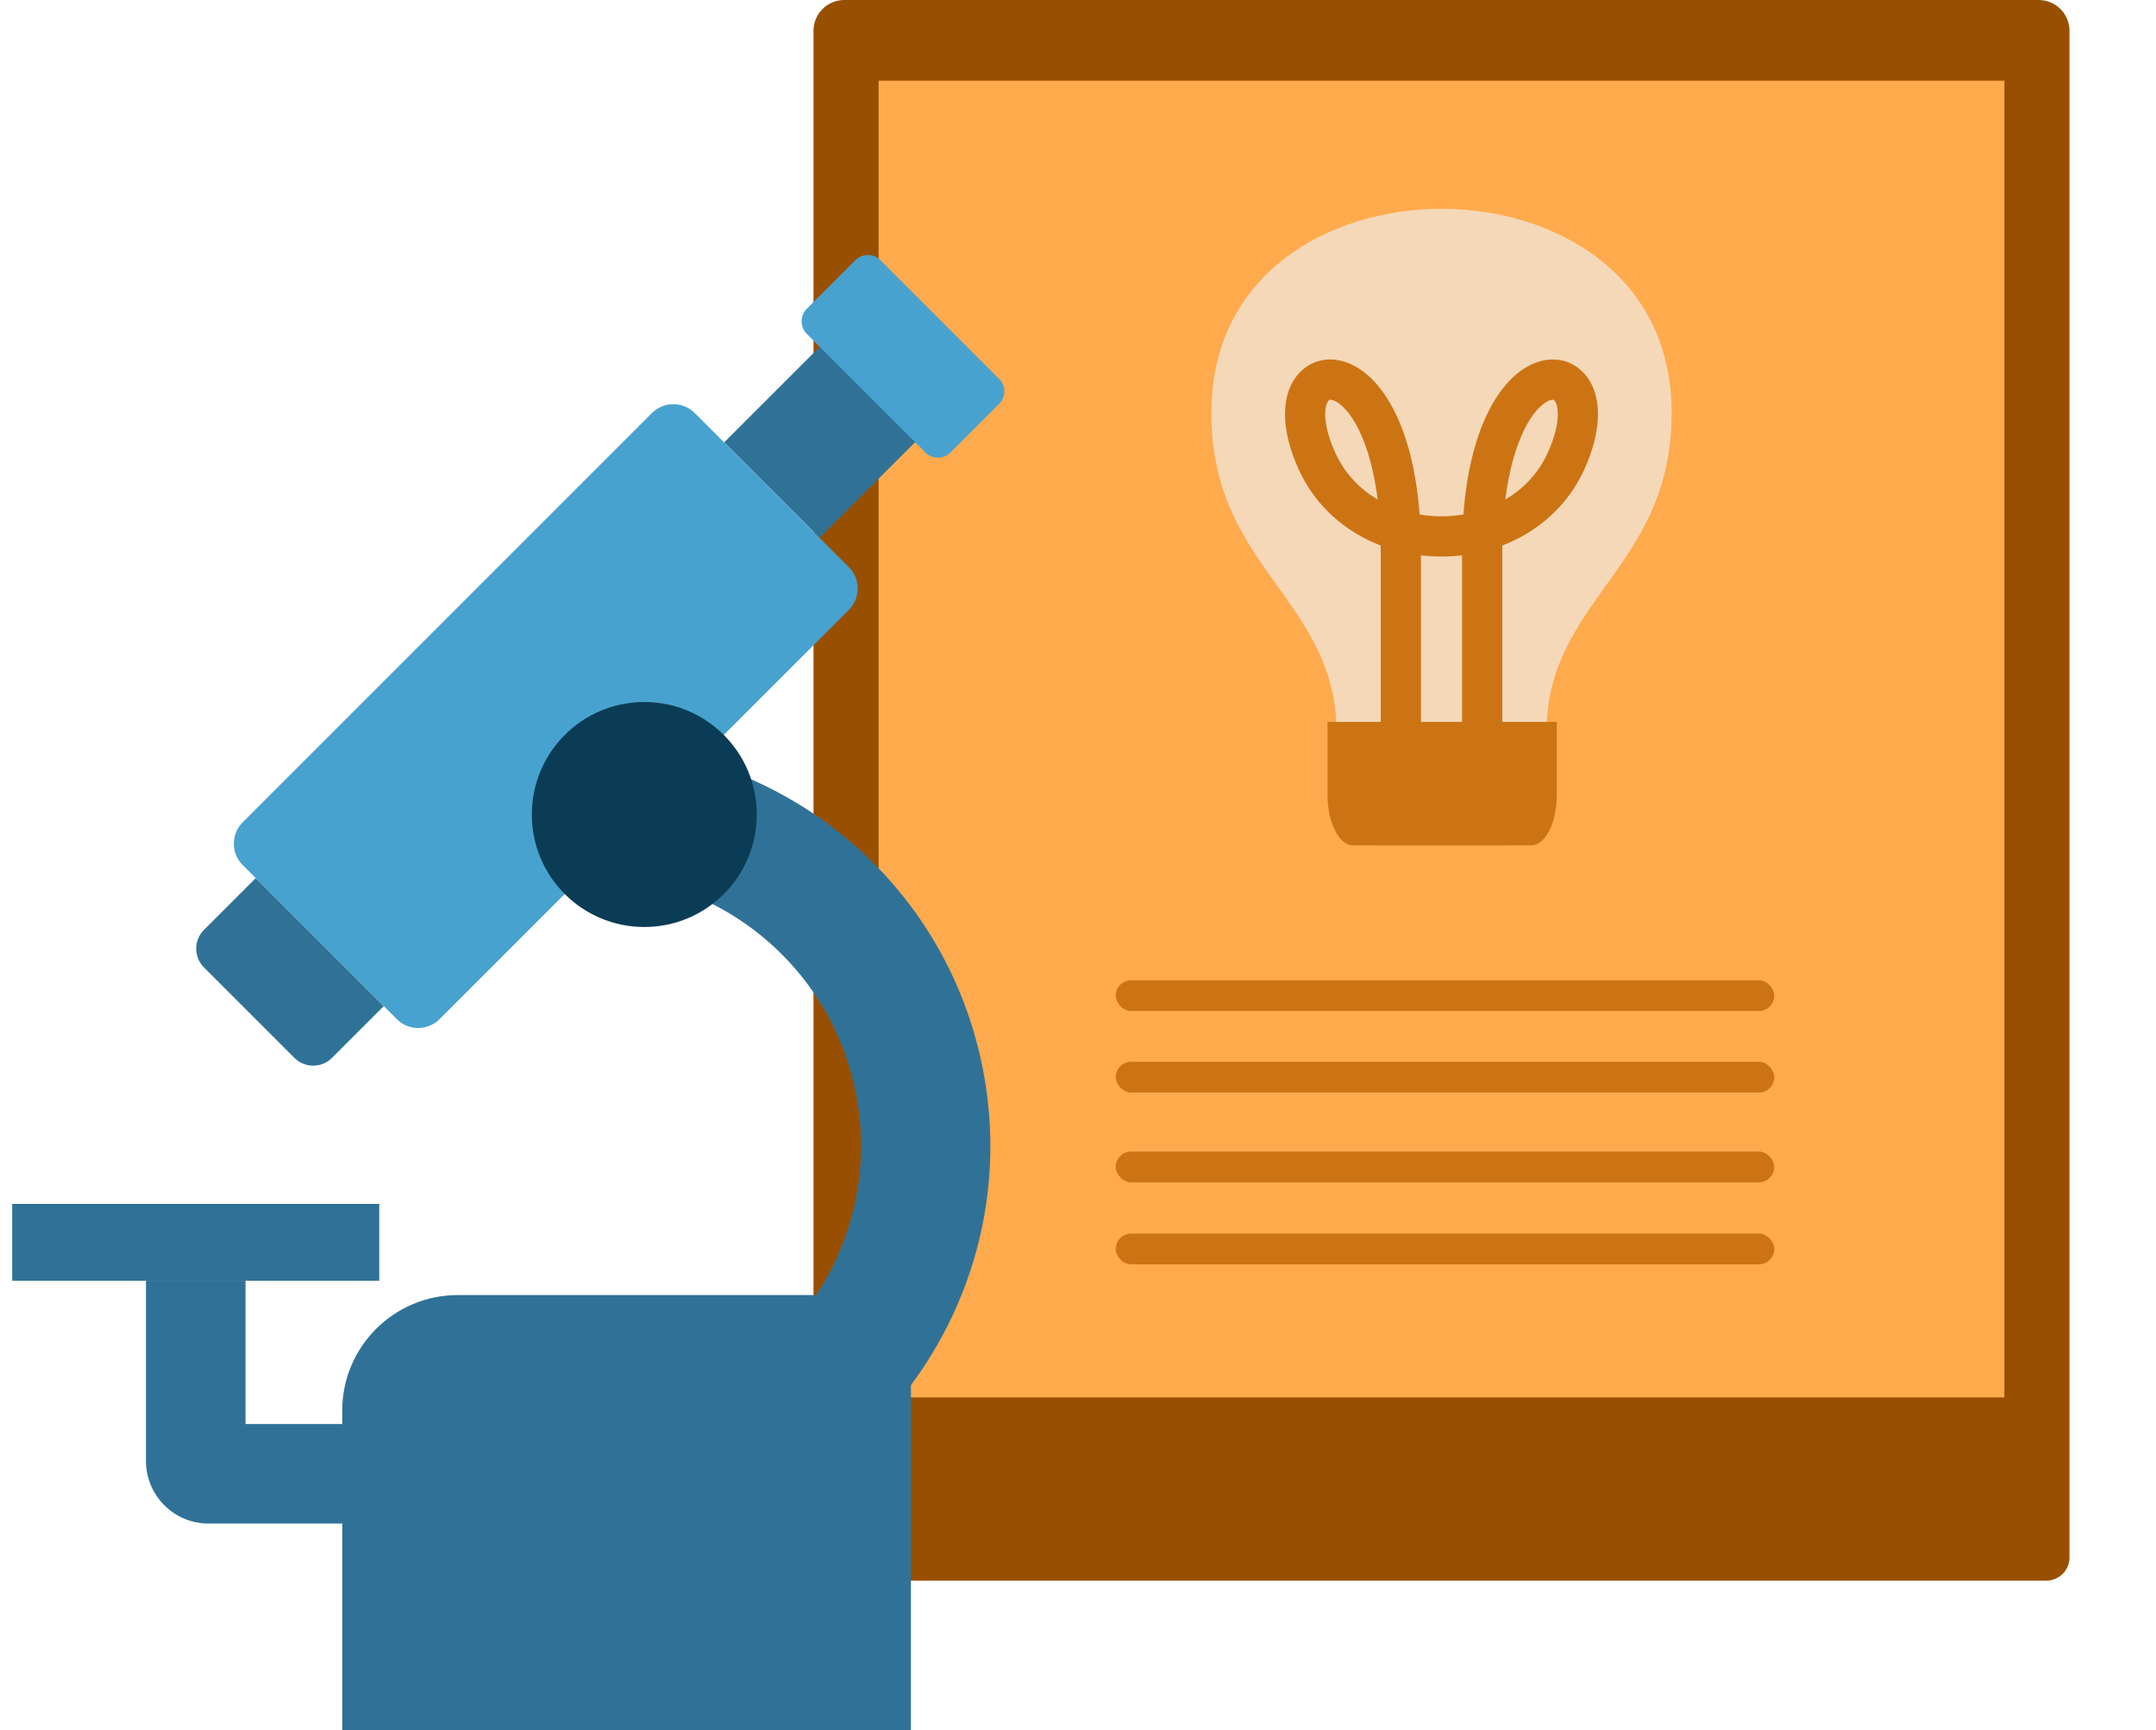 <svg xmlns="http://www.w3.org/2000/svg" width="280" height="224.696" viewBox="0 0 280 224.696"><path d="M109.649 0h155.115c2.208 0 4 1.792 4 4v198.271c0 1.656-1.344 3-3 3H109.649c-2.208 0-4-1.792-4-4V4c0-2.208 1.792-4 4-4z" fill="#994f00"/><path fill="#ffaa4d" d="M114.103 10.484h146.206v170.998H114.103z"/><g fill-rule="evenodd"><path d="M208.462 63.879l2.01-15.174-12.273-5.88-24.863-.529s-7.512 2.539-7.512 3.068-.973 11.291-.973 11.291l6.475 11.773 3.703 8.57.483 19.361 19.247.529 3.942-10.319 9.761-22.69z" fill="#cc7414"/><g fill="#f5d8b8"><path d="M178.92 64.869c-2.212-1.293-4.176-3.221-5.448-5.95-1.791-3.842-1.507-6.284-.906-6.921.029-.032.083-.088.223-.088.094 0 .225.025.415.101 1.966.781 4.705 4.806 5.716 12.858zM195.496 64.869c1.014-8.052 3.75-12.078 5.72-12.858.187-.075.322-.101.414-.101.142 0 .194.056.225.088.601.637.885 3.079-.906 6.921-1.274 2.728-3.236 4.657-5.451 5.95z"/><path d="M208.566 76.037c4.191-5.851 8.525-11.901 8.525-22.42 0-18.207-15.488-26.5-29.884-26.5s-29.886 8.293-29.886 26.5c0 10.518 4.34 16.569 8.534 22.42 3.746 5.227 7.615 10.628 7.713 18.587h5.75V71.663c0-.275 0-.549-.004-.816-4.68-1.793-8.466-5.191-10.58-9.718-2.477-5.315-2.466-10.068.027-12.714 1.631-1.725 4.007-2.196 6.369-1.257 4.042 1.604 8.326 7.608 9.236 19.655.975.164 1.93.241 2.84.241s1.869-.075 2.844-.241c.906-12.047 5.194-18.051 9.236-19.655 2.358-.939 4.738-.468 6.365 1.257 2.5 2.646 2.5 7.4.027 12.714-2.11 4.527-5.901 7.925-10.576 9.718-.004.268-.004.541-.004.816v22.961h5.747c.097-7.959 3.97-13.36 7.72-18.587z"/><path d="M189.875 94.624h-5.333V72.123c1.746.203 3.588.203 5.333 0v22.501z"/></g><path d="M172.408 93.754h29.775v9.472c0 3.611-1.485 6.556-3.306 6.556h-23.163c-1.821 0-3.306-2.946-3.306-6.556v-9.472z" fill="#cc7414"/><path d="M175.89 101.836h22.812v4.64a3.312 3.312 0 01-3.306 3.306h-16.2a3.312 3.312 0 01-3.306-3.306v-4.64z" fill="#cc7414"/></g><g fill="#cc7414"><rect x="144.899" y="127.304" width="85.527" height="4" rx="2" ry="2"/><rect x="144.899" y="137.891" width="85.527" height="4" rx="2" ry="2"/><rect x="144.899" y="149.547" width="85.527" height="4" rx="2" ry="2"/><rect x="144.899" y="160.203" width="85.527" height="4" rx="2" ry="2"/></g><g><path d="M78.67 200.758l.886-16.877a35.783 35.783 0 004.375-.648c19.015-4.04 31.156-22.729 27.116-41.745-3.034-14.284-14.336-24.688-27.832-27.269l.886-16.879c20.924 3.046 38.722 18.767 43.372 40.659 5.967 28.088-11.965 55.694-40.053 61.661-2.93.622-5.855.981-8.751 1.099zM38.244 137.389a3.45 3.45 0 004.865 0l6.728-6.728-16.623-16.623-6.728 6.728a3.45 3.45 0 000 4.865l11.759 11.759z" fill="#307297" fill-rule="evenodd"/><path d="M106.432 69.84L94.045 57.453l12.583-12.583 12.387 12.387-12.583 12.583z" fill="#307297"/><path d="M129.755 52.448a2.301 2.301 0 000-3.246L114.34 33.787a2.301 2.301 0 00-3.246 0l-6.32 6.32a2.301 2.301 0 000 3.246l15.415 15.415a2.301 2.301 0 003.246 0l6.32-6.32zM110.24 73.656a3.93 3.93 0 010 5.542L57.078 132.36a3.93 3.93 0 01-5.542 0l-20.021-20.021a3.93 3.93 0 010-5.542l53.162-53.162a3.93 3.93 0 015.542 0l20.021 20.021z" fill="#48a2cf" fill-rule="evenodd"/><circle cx="83.675" cy="105.778" r="14.608" fill="#0b3c56"/><path d="M44.448 183.189v41.507h73.853v-56.507H59.448c-8.284 0-15 6.716-15 15z" fill="#307297" fill-rule="evenodd"/><path fill="#307297" d="M49.259 166.33H1.586v-9.982h47.673z"/><path d="M53.418 184.935v12.925H27.064c-4.464 0-8.105-3.641-8.105-8.105V166.33h12.926v18.606h21.533z" fill="#307297" fill-rule="evenodd"/></g></svg>